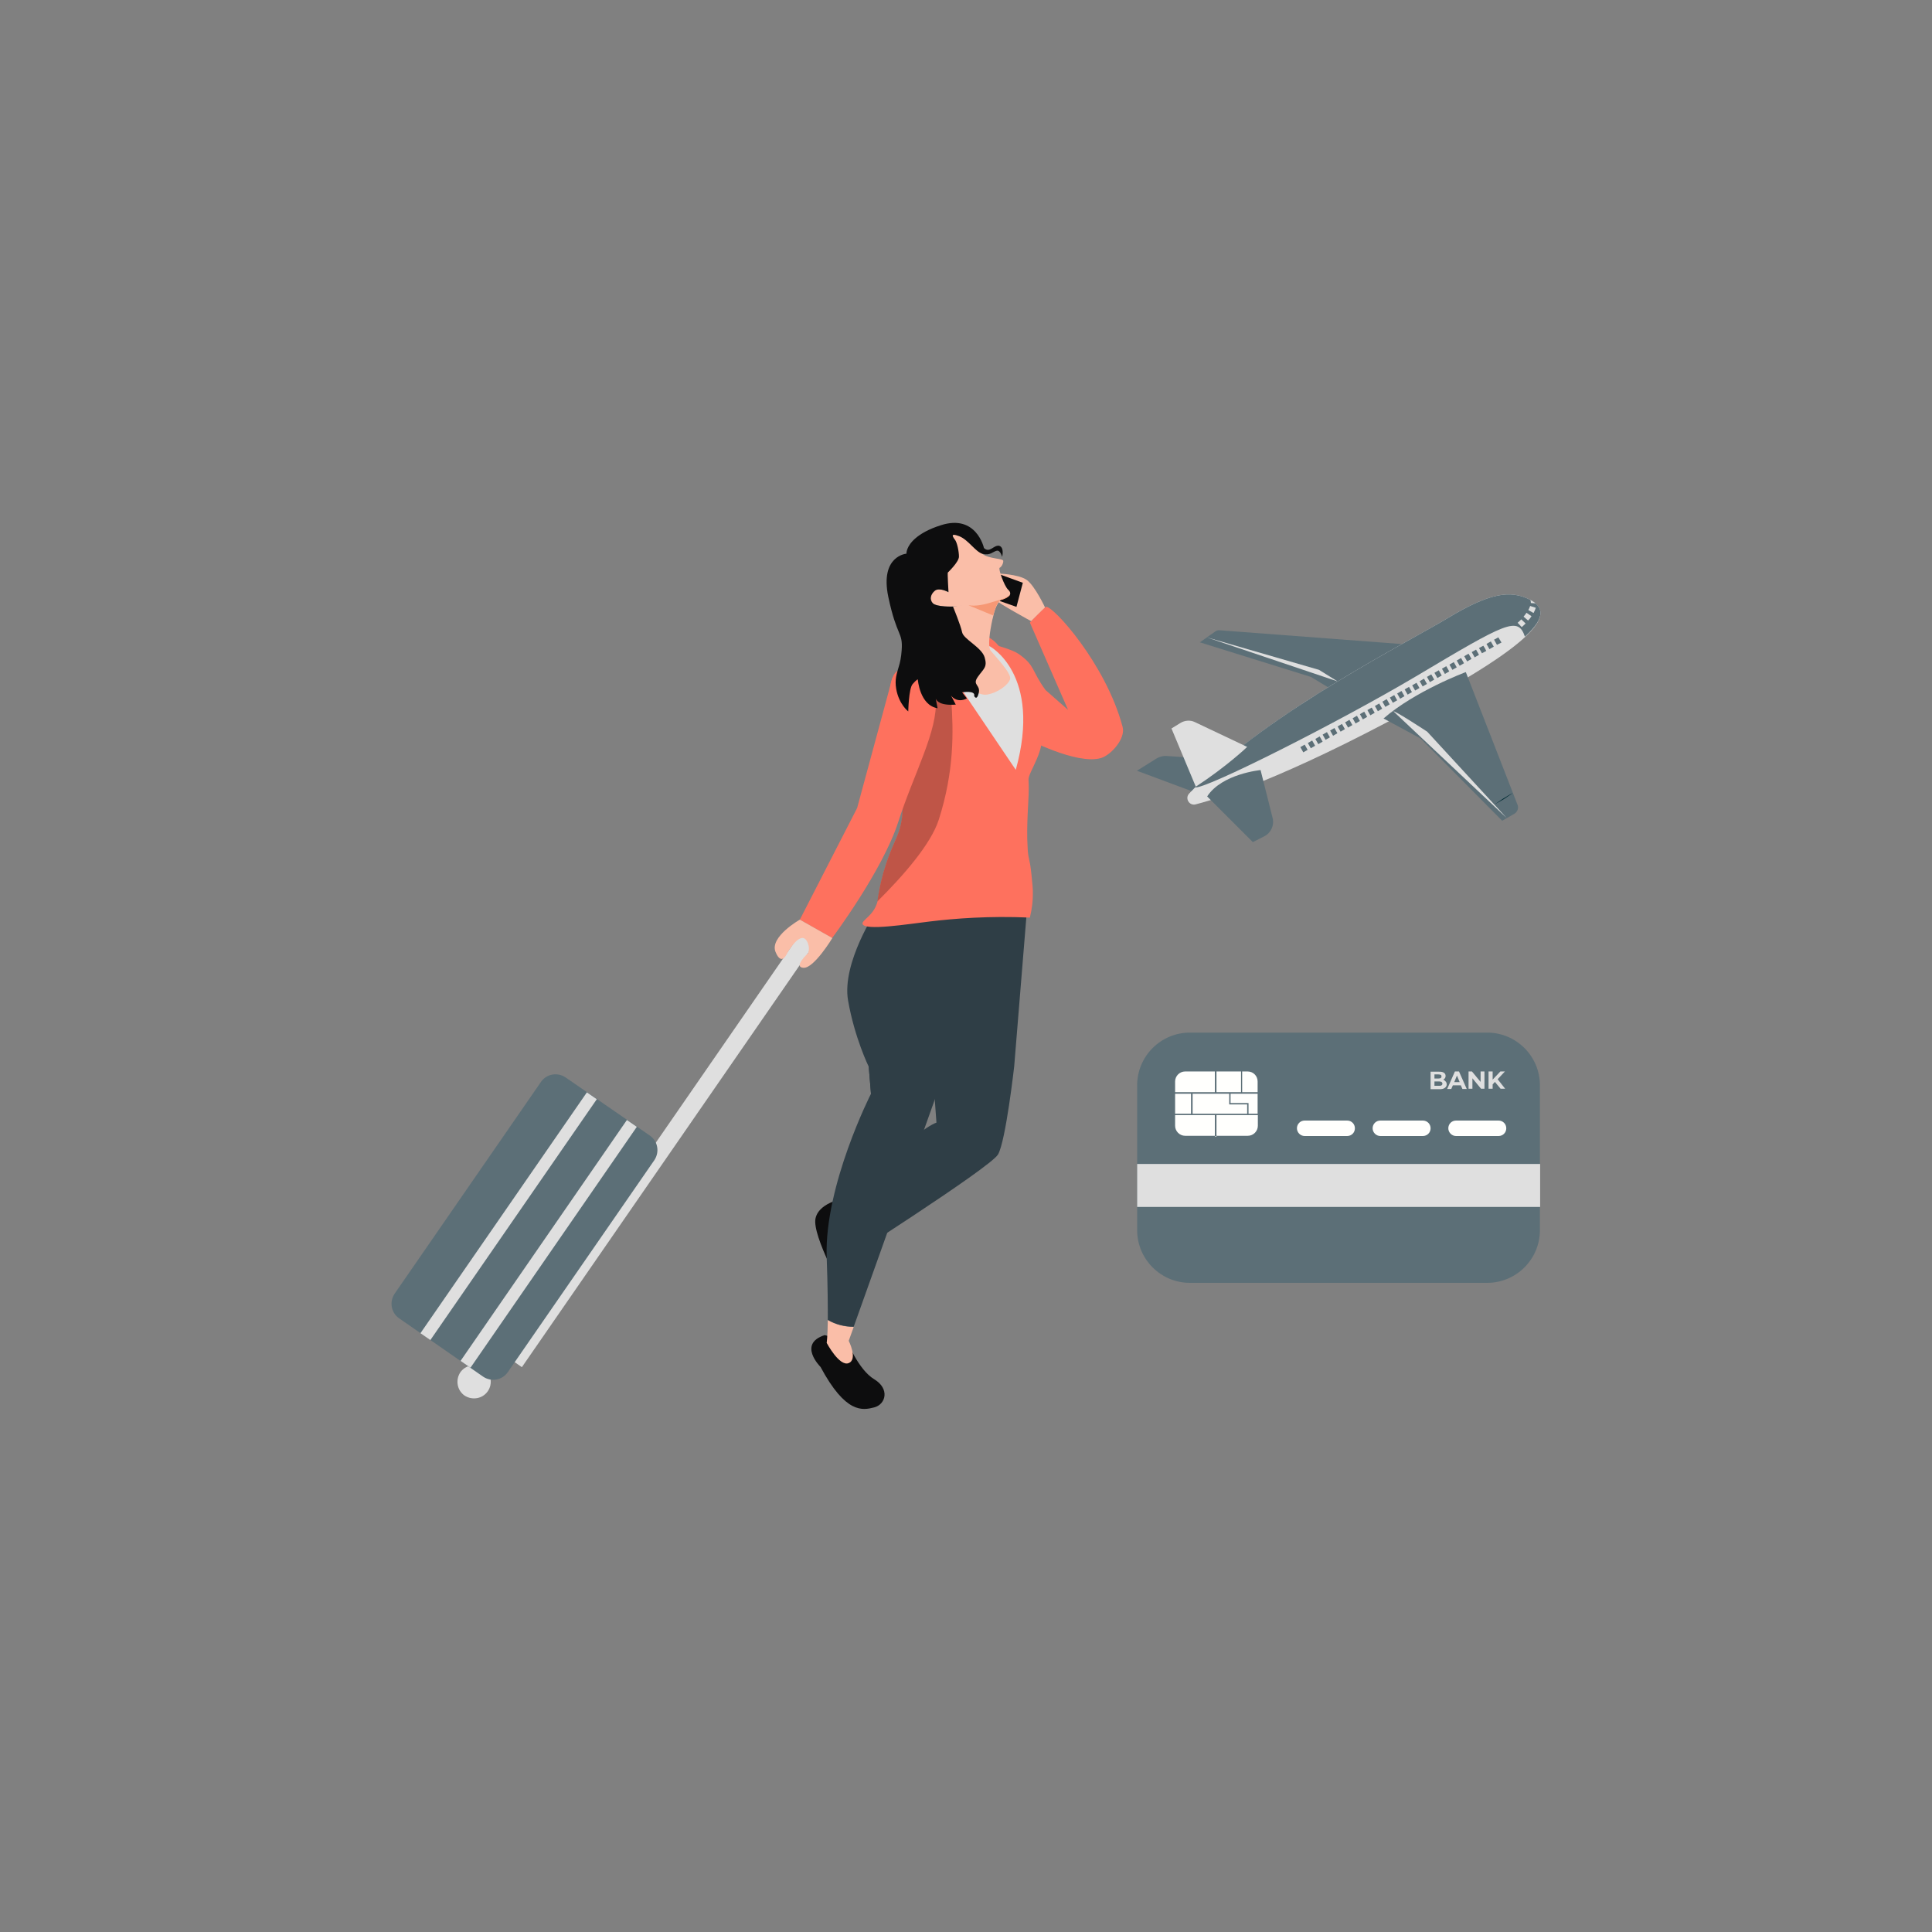 <?xml version="1.0" encoding="utf-8"?>
<svg xmlns="http://www.w3.org/2000/svg" enable-background="new 0 0 850 850" viewBox="0 0 850 850">
  <rect x="0" y="0" width="850" height="850" fill="#808080" stroke="none"/>
  <g>
    <g>
      <g>
        <g>
          <path d="M229.6,601.5l-6.3-4.4l126-182.3c1.6-2.3,4.3-3.2,6-1.9l0,0c1.8,1.2,1.9,4,0.3,6.3L229.6,601.5z" fill="#dfdfdf"/>
        </g>
      </g>
      <g>
        <g>
          <path d="M214.6,612.1c-2.3,3.3-6.8,4.1-10.2,1.9c-3.3-2.3-4.1-6.8-1.9-10.2c2.3-3.3,6.8-4.1,10.2-1.9&#xD;&#xA;					C216.1,604.2,216.9,608.8,214.6,612.1z" fill="#dfdfdf"/>
        </g>
      </g>
      <g>
        <g>
          <path d="M223.4,603.7c-2.4,3.5-7.2,4.4-10.8,2L175.6,580c-3.5-2.4-4.4-7.2-2-10.8L238,476c2.4-3.5,7.2-4.4,10.8-2&#xD;&#xA;					l37.1,25.6c3.5,2.4,4.4,7.2,2,10.8L223.4,603.7z" fill="#5c6f77"/>
        </g>
      </g>
      <g>
        <g>
          <rect fill="#dfdfdf" height="5.3" transform="rotate(-55.375 241.4 547.25)" width="128.8" x="177" y="544.6"/>
        </g>
      </g>
      <g>
        <g>
          <rect fill="#dfdfdf" height="5.3" transform="rotate(-55.354 223.817 535.093)" width="128.8" x="159.4" y="532.4"/>
        </g>
      </g>
    </g>
    <g>
      <polygon fill="#2f3e46" points="451.8 400.5 446.2 469.2 406.2 469.2 424.8 399.2"/>
    </g>
    <g>
      <path d="M385.6,400.5c0,0-15.3,23-12.5,39.6c2.9,16.6,9.1,29.2,9.1,29.2l1,12h29l27.3-80.8H385.6z" fill="#2f3e46"/>
    </g>
    <g>
      <path d="M459.8,267.3c0,0-4.4-9.4-8-12.1c-3.7-2.7-13.3-2.9-13.3-2.9s-3.6,9-1.2,11.2c2.4,2.2,16.4,9.8,16.4,9.8&#xD;&#xA;			L459.8,267.3z" fill="#fabea8"/>
    </g>
    <g>
      <polygon fill="#0d0d0e" points="450 256.4 447.2 267 426.1 259.6 429.1 248.8"/>
    </g>
    <g>
      <path d="M436.8,283.4c1.9,0.7,8.5,2.3,11.5,4.4c7.3,5.2,5.3,7,11.7,15.8l9.9,8.7c0,0-16.8-38.4-16.8-38.4&#xD;&#xA;			c0,0,6.6-6.8,7.1-6.9c2.8-0.8,26.3,24.9,33.7,52.8c1.4,5.3-5.3,12.5-9.5,13.7c-10.7,3.2-33.3-8.8-33.3-8.8&#xD;&#xA;			C447.7,307.1,440.3,301,436.8,283.4z" fill="#fe715e"/>
    </g>
    <g>
      <path d="M373.1,526.9c0,0-12.6,1.5-14.3,9.1c-1.7,7.6,12.9,33.5,12.9,33.5L373.1,526.9z" fill="#0d0d0e"/>
    </g>
    <g>
      <path d="M446.2,469.2c0,0-3.7,32.8-7.1,38.7c-3.4,5.9-73,50.1-73,50.1l3.4-29.3c0,0,33.1-31.4,42.5-34.8l-1.8-24.7&#xD;&#xA;			H446.2z" fill="#2f3e46"/>
    </g>
    <g>
      <path d="M372.6,589.8c0,0,5,12.8,12,17s5.1,11.1,0,12.4c-5.1,1.3-12.5,2.9-23.6-17.8c0,0-10.2-10.1,1.8-14&#xD;&#xA;			L372.6,589.8z" fill="#0d0d0e"/>
    </g>
    <g>
      <path d="M364.2,580.8c-0.1,7.8-0.5,10-0.5,10s5.6,10.6,9.7,8.9s0-9.8,0-9.8l2.2-6.1&#xD;&#xA;			C371.7,583.8,367.7,582.8,364.2,580.8z" fill="#fabea8"/>
    </g>
    <g>
      <path d="M382.2,469.2l1,12c0,0-20.5,40.3-19.5,71.7c0.5,13.3,0.5,22.1,0.5,27.8c3.4,2,7.4,3,11.4,3l40.9-114.6H382.2z" fill="#2f3e46"/>
    </g>
    <g>
      <path d="M453.8,384.8c0.4,4.2,0.7,6.3,0.6,8.9c0,2.5-0.3,5.9-1.3,10c-18.1-0.8-33,0.4-43.9,1.7&#xD;&#xA;			c-10,1.2-28.8,4.2-29.7,1.1c-0.5-1.7,5-3.6,6.6-10c0.3-1.4,0.1-1.5,0.9-5.2c0.4-2.3,1-4.7,1.7-7.3c0.2-0.7,0.4-1.4,0.6-2&#xD;&#xA;			c2.4-8,4.9-12.2,6.3-16.4c2.4-7.1,3-18-4.9-34.4c0-0.1,0-0.2,0-0.3c0.1-4,0.1-7.7,0.2-11c0-3.4,0.1-6.3,0.1-8.6&#xD;&#xA;			c0-4.5,0.3-7.8,0.8-10.1c0.2-1.2,0.5-2.1,0.8-2.9c1.4-3.7,3.3-3.3,3.3-3.3c0-0.3,0.1-0.6,0.2-0.9c3-13.4,26.8-12.5,33.6-14.1&#xD;&#xA;			c0.7-0.2,1.3-0.2,2-0.3h0c1.2,0,2.2,0.2,3.2,0.7c3.2,1.5,5.7,5.1,8.4,9.3c0,0,0,0,0,0c0,0,0,0,0,0c0,0,0,0,0,0c0,0,0,0,0.1,0.1&#xD;&#xA;			c0,0,0,0,0,0.1c0.5,0.7,0.9,1.4,1.4,2.1c0.3,0.5,0.7,1.2,1,2c0.1,0.3,0.2,0.6,0.3,0.9c0.8,2.3,1.1,4.1,1.2,4.5&#xD;&#xA;			c0.4,2.5,2.9,6.3,5.5,10.4c0.4,0.6,0.8,1.3,1.2,1.9c1.8,3,3.4,5.9,4.1,8.6c2.4,9.6-5.8,19.3-5.6,22.8c0,0.1,0.1,1.3,0.1,2.9&#xD;&#xA;			c0,0,0,0.9,0,1.8c0,3.7-1.1,15.8-0.5,24.9C452.3,378.1,453,376.9,453.8,384.8z" fill="#fe715e"/>
    </g>
    <g>
      <path d="M413,360.7c-3.5,10.8-15.7,24.7-27,35.9c0.2-1.6,0.5-3.3,0.9-5.2c0.4-2.3,1-4.7,1.7-7.3&#xD;&#xA;			c0.2-0.7,0.4-1.4,0.6-2c2.4-8,4.9-12.2,6.3-16.4c2.4-7.1,3-18-4.9-34.4c0-0.1,0-0.2,0-0.3l8.8-32.6c0,0,18.1-5,19.1,9.2&#xD;&#xA;			C419.5,321.7,419.9,339.2,413,360.7z" fill="#bf5547"/>
    </g>
    <g>
      <path d="M392.6,298.3l-15.5,57.2l-25.2,49.1l14.2,8.1c0,0,22.2-29.6,29.1-51.1c6.9-21.5,17.5-40,16.5-54.1&#xD;&#xA;			C410.7,293.3,392.6,298.3,392.6,298.3z" fill="#fe715e"/>
    </g>
    <g>
      <path d="M435.4,284.3c0,0,23.2,12.2,11.5,54.4l-31.2-46.2L435.4,284.3z" fill="#dfdfdf"/>
    </g>
    <g>
      <path d="M444.4,298.8c-0.8,2.5-5.3,6-10.2,6.8c-4.1,0.7-10.7-5.1-14.4-5.8c-3.7-0.7,3.8-6.4,3.4-6.9&#xD;&#xA;			c-0.4-0.5-4.3-24.8-4.5-25.9c0,0,0,0,0,0l22.4-3.9c0,0-0.1,0.1-0.3,0.3c-0.1,0.1-0.2,0.2-0.4,0.3c-0.2,0.2-0.3,0.4-0.5,0.6&#xD;&#xA;			c-0.5,0.6-1.1,1.5-1.7,2.8c-0.3,0.7-0.8,2.1-1.2,3.9c-0.1,0.5-0.2,1-0.4,1.6c-1.1,5.1-2.1,11.8-0.8,13.6&#xD;&#xA;			C437.7,288.6,445.2,296.3,444.4,298.8z" fill="#fabea8"/>
    </g>
    <g>
      <path d="M444.4,261.5c-0.1,0.3-0.3,0.6-0.7,0.9c-0.7,0.6-1.9,1.2-3.8,1.7c-1,0.3-2.1,0.5-3.4,0.7c-0.1,0-0.1,0-0.2,0&#xD;&#xA;			c-3.9,0.6-7.5,1.1-10.2,1.4h0c-2.7,0.3-4.6,0.4-5.2,0.5h0c-0.1,0-0.2,0-0.2,0s-0.8,0.1-2,0.1c-3.6,0.1-10.6-0.1-9.3-4.4&#xD;&#xA;			c1.8-5.7,7.9-1.8,8-1.7c-0.2-0.2-12.9-14.2-11.2-16.3c1.7-2.1,8.8-12.1,19-11.6c5.5,0.3,4,8.6,7,10.9c3,2.3,9.2,1.9,9.2,3.1&#xD;&#xA;			c0,1.3-0.9,2.7-1.6,3c-0.7,0.3,2,8,3.7,9.6C444.3,260.1,444.6,260.8,444.4,261.5z" fill="#fabea8"/>
    </g>
    <g>
      <path d="M440.9,245c0,0-0.8-3.1-2.4-2.7c-1.7,0.4-2.9,2.2-6.1,1.4c-3.2-0.8-6.3-6.2-10.4-7.8&#xD;&#xA;			c-1.1-0.4-1.8-0.6-2.3-0.6c-1.1,0-0.3,1.2,0.4,2.1c1,1.2,1.8,5.2,1.8,7.5c0,2.3-4.7,6.8-4.9,7c-0.2,0.2,0.3,8.6,0.3,8.6&#xD;&#xA;			s-4.1-2.2-6-0.6c-1.9,1.6-2.4,3.8-0.9,5.5c1.6,1.7,8.9,1.5,8.9,1.5s3.4,8.3,4,11.3c0.6,3,8.6,6.6,9.9,11c1.3,4.4-0.4,4.9-3,8.6&#xD;&#xA;			c-2.6,3.7,1.3,3.4,0.4,7.1c-0.9,3.7-2,1.3-2,1.3c0.7-2.6-5.3-1.6-5.3-1.6l2.1,2.7c-4.6,2.3-7-1.3-7-1.3l2.1,4&#xD;&#xA;			c-6.9,0.5-8.4-1.6-8.8-2.6l0.8,4.2c-7.9-1.3-8.7-12.7-8.7-12.7s-0.6,0.1-2.3,2.1c-1.7,2-1.9,12-1.9,12s-4.1-3.1-5.3-9.9&#xD;&#xA;			c-0.7-4.2,0.2-6.5,1.1-9.7c0.6-1.9,1.1-4.2,1.3-7.3c0.6-8.3-2.1-5.6-5.9-23.6c-3.7-18,8-18.9,8-18.9s0,0,0,0c0-0.2-0.1-3.3,4-6.8&#xD;&#xA;			c2.2-1.9,5.7-4,11.1-5.7c15.7-5.1,19,10,19,10c2.5,2.4,4.2-1.3,6.6-1C442,240.7,440.9,245,440.9,245z" fill="#0d0d0e"/>
    </g>
    <g>
      <path d="M444.4,261.5c-0.1,0.3-0.3,0.6-0.7,0.9c-0.7,0.6-1.9,1.2-3.8,1.7c-0.5,0.6-1.1,1.5-1.7,2.8&#xD;&#xA;			c-0.3,0.7-0.8,2.1-1.2,3.9l-10.9-4.5c3.2,0.5,7.1-0.3,10.4-1.4c1.6-0.5,4.1-1.1,5.3-1.7C444,262.3,444.4,261.5,444.4,261.5z" fill="#f69875"/>
    </g>
    <g>
      <path d="M351.9,404.6c0,0-13.4,7.6-10.7,14.2s5.1,0.6,5.1,0.6s5.7-10.2,8.6-5.5c1.8,3,0.6,5.5,0.6,5.5&#xD;&#xA;			s-6.7,6.1-2,6.4c4.6,0.3,12.7-13.1,12.7-13.1L351.9,404.6z" fill="#fabea8"/>
    </g>
    <g>
      <g>
        <path d="M587,304l-10.3-6.2l-48.8-15.2l6.8-4.8c0.6-0.4,1.3-0.6,2-0.5l87.2,6.6L587,304z" fill="#5c6f77"/>
      </g>
      <g>
        <path d="M500.2,339.1l26.3,9.8l23.2-13.9l-36.5-2.4c-1.5-0.1-2.9,0.3-4.2,1L500.2,339.1z" fill="#5c6f77"/>
      </g>
      <g>
        <path d="M523.2,349.1c-2,2.1,0,5.5,2.8,4.8c13.9-3.6,46.1-14.6,105.4-47.6c51.3-28.5,50.6-37.7,41.8-42.4&#xD;&#xA;				c-8.8-4.6-18.3-2.8-36.2,8C620.3,282.1,555.9,314.3,523.2,349.1z" fill="#dfdfdf"/>
      </g>
      <g>
        <path d="M531.1,350.4l20.1,20.1l5.1-2.6c2.9-1.5,4.4-4.8,3.6-8l-5.3-21.1C554.6,338.8,537.6,340.4,531.1,350.4z" fill="#5c6f77"/>
      </g>
      <g>
        <path d="M608.7,316.1l16.3,8.8l35.9,36.2l5.4-3.1c1.3-0.8,1.9-2.4,1.4-3.8l-22.8-58.5&#xD;&#xA;				C644.8,295.7,622.6,304,608.7,316.1z" fill="#5c6f77"/>
      </g>
      <g>
        <path d="M673.2,263.9c-8.8-4.6-18.3-2.8-36.2,8c-16.4,10-77.9,40.8-111.3,74.5c3.9,1.3,63.3-28.7,97.2-48.8&#xD;&#xA;				c40.1-23.9,44.9-26.5,48-17.5C680.8,271.1,678.5,266.7,673.2,263.9z" fill="#5c6f77"/>
      </g>
      <g>
        <defs>
          <path d="M673.2,263.9c-8.8-4.6-18.3-2.8-36.2,8c-16.4,10-77.9,40.8-111.3,74.5c0,4.2,63.3-28.7,97.2-48.8&#xD;&#xA;					c40.1-23.9,44.9-26.5,48-17.5C680.8,271.1,678.5,266.7,673.2,263.9z" id="a"/>
        </defs>
        <clipPath id="b">
          <use href="#a" overflow="visible"/>
        </clipPath>
        <g clip-path="url(#b)">
          <g>
            <path d="M669.5,275.9l-1.8-1.9c0.6-0.5,1.1-1,1.6-1.5l1.9,1.8C670.7,274.8,670.1,275.4,669.5,275.9z M672.3,273&#xD;&#xA;						l-2-1.7c0.5-0.6,0.9-1.1,1.3-1.7l2.2,1.5C673.4,271.8,672.9,272.4,672.3,273z M674.7,269.7l-2.3-1.3c0.4-0.6,0.6-1.3,0.8-1.8&#xD;&#xA;						l2.5,0.8C675.5,268.1,675.1,268.9,674.7,269.7z M676.1,265.5l-2.6-0.2c0-0.1,0-0.2,0-0.3c0-0.5-0.1-0.9-0.3-1.3l2.4-1&#xD;&#xA;						c0.3,0.7,0.5,1.5,0.5,2.4C676.1,265.2,676.1,265.3,676.1,265.5z" fill="#dfdfdf"/>
          </g>
        </g>
      </g>
      <g>
        <g>
          <path d="M573.4,331l-1.3-2.3l1.9-1.1l1.3,2.3L573.4,331z M576.7,329.2l-1.3-2.3l1.9-1.1l1.3,2.3L576.7,329.2z&#xD;&#xA;					 M580,327.4l-1.3-2.3l1.9-1.1l1.3,2.3L580,327.4z M583.2,325.5l-1.3-2.3l1.9-1.1l1.3,2.3L583.2,325.5z M586.5,323.7l-1.3-2.3&#xD;&#xA;					l1.9-1.1l1.3,2.3L586.5,323.7z M589.8,321.9l-1.3-2.3l1.9-1.1l1.3,2.3L589.8,321.9z M593.1,320.1l-1.3-2.3l1.9-1.1l1.3,2.3&#xD;&#xA;					L593.1,320.1z M596.4,318.3l-1.3-2.3l1.9-1.1l1.3,2.3L596.4,318.3z M599.6,316.5l-1.3-2.3l1.9-1.1l1.3,2.3L599.6,316.5z&#xD;&#xA;					 M602.9,314.7l-1.3-2.3l1.9-1.1l1.3,2.3L602.9,314.7z M606.2,312.9l-1.3-2.3l1.9-1.1l1.3,2.3L606.2,312.9z M609.5,311l-1.3-2.3&#xD;&#xA;					l1.9-1.1l1.3,2.3L609.5,311z M612.8,309.2l-1.3-2.3l1.9-1.1l1.3,2.3L612.8,309.2z M616,307.4l-1.3-2.3l1.9-1.1l1.3,2.3&#xD;&#xA;					L616,307.4z M619.3,305.6l-1.3-2.3l1.9-1.1l1.3,2.3L619.3,305.6z M622.6,303.8l-1.3-2.3l1.9-1.1l1.3,2.3L622.6,303.8z&#xD;&#xA;					 M625.9,302l-1.3-2.3l1.9-1.1l1.3,2.3L625.9,302z M629.1,300.1l-1.3-2.3l1.9-1.1l1.3,2.3L629.1,300.1z M632.4,298.3l-1.3-2.3&#xD;&#xA;					l1.9-1.1l1.3,2.3L632.4,298.3z M635.7,296.5l-1.3-2.3l1.9-1.1l1.3,2.3L635.7,296.5z M639,294.7l-1.3-2.3l1.9-1.1l1.3,2.3&#xD;&#xA;					L639,294.7z M642.2,292.9l-1.3-2.3l1.9-1.1l1.3,2.3L642.2,292.9z M645.5,291l-1.3-2.3l1.9-1.1l1.3,2.3L645.5,291z M648.8,289.2&#xD;&#xA;					l-1.3-2.3l1.9-1.1l1.3,2.3L648.8,289.2z M652,287.4l-1.3-2.3l1.9-1l0.7,1.1l0.6,1.2L652,287.4z M655.3,285.6l-1.3-2.3l1.9-1.1&#xD;&#xA;					l1.3,2.3L655.3,285.6z M658.6,283.7l-1.3-2.3l0.1,0c0.6-0.3,1.2-0.7,1.8-1l1.4,2.3C659.9,283,659.3,283.4,658.6,283.7z" fill="#5c6f77"/>
        </g>
      </g>
      <g>
        <path d="M526.1,346.1l-10.7-25.6l3.9-2.4c1.9-1.2,4.4-1.4,6.4-0.4l23,10.9C548.8,328.6,539.3,337.5,526.1,346.1z" fill="#dfdfdf"/>
      </g>
      <g>
        <polyline fill="#dfdfdf" points="530.9 280.4 580.3 294.7 588.5 299.8"/>
      </g>
      <g>
        <path d="M613.1,313c0.3-0.6,14.8,8.9,14.8,8.9l35,38" fill="#dfdfdf"/>
      </g>
      <g>
        <path d="M657.4,354c1.3-0.9,2.7-1.8,4-2.7c1.4-0.8,2.7-1.7,4.2-2.4c-1.3,0.9-2.7,1.8-4,2.7&#xD;&#xA;				C660.2,352.4,658.8,353.2,657.4,354z" fill="#002a33"/>
      </g>
      <g>
        <line fill="#dfdfdf" x1="537.3" x2="543.6" y1="282.2" y2="277.7"/>
      </g>
      <g>
        <line fill="#5c6f77" x1="519.3" x2="531.1" y1="318.1" y2="341.9"/>
      </g>
      <g>
        <line fill="#5c6f77" x1="523" x2="531.8" y1="325.5" y2="320.5"/>
      </g>
      <g>
        <line fill="#dfdfdf" x1="504.5" x2="523.8" y1="336.4" y2="340.7"/>
      </g>
      <g>
        <line fill="#dfdfdf" x1="536" x2="555.1" y1="346.1" y2="368.6"/>
      </g>
      <g>
        <line fill="#dfdfdf" x1="584.1" x2="617" y1="302.2" y2="283.3"/>
      </g>
    </g>
    <g>
      <g>
        <path d="M654.3,564.4H523.5c-12.8,0-23.2-10.4-23.2-23.2v-63.7c0-12.8,10.4-23.2,23.2-23.2h130.8&#xD;&#xA;				c12.8,0,23.2,10.4,23.2,23.2v63.7C677.5,554,667.1,564.4,654.3,564.4z" fill="#5c6f77"/>
      </g>
      <g>
        <path d="M640.6,499.8h18.7c1.9,0,3.4-1.5,3.4-3.4l0,0c0-1.9-1.5-3.4-3.4-3.4h-18.7c-1.9,0-3.4,1.5-3.4,3.4l0,0&#xD;&#xA;				C637.2,498.2,638.7,499.8,640.6,499.8z" fill="#fffffd"/>
      </g>
      <g>
        <path d="M607.3,499.8H626c1.9,0,3.4-1.5,3.4-3.4v0c0-1.9-1.5-3.4-3.4-3.4h-18.7c-1.9,0-3.4,1.5-3.4,3.4l0,0&#xD;&#xA;				C603.9,498.2,605.4,499.8,607.3,499.8z" fill="#fffffd"/>
      </g>
      <g>
        <path d="M574,499.8h18.7c1.9,0,3.4-1.5,3.4-3.4l0,0c0-1.9-1.5-3.4-3.4-3.4H574c-1.9,0-3.4,1.5-3.4,3.4l0,0&#xD;&#xA;				C570.6,498.2,572.1,499.8,574,499.8z" fill="#fffffd"/>
      </g>
      <g>
        <path d="M534.5,490.6v9.1h-13.1c-2.4,0-4.4-2-4.4-4.4v-4.7H534.5z" fill="#fffffd"/>
      </g>
      <g>
        <rect fill="#fffffd" height="8.8" width="7" x="517" y="481.2"/>
      </g>
      <g>
        <path d="M534.5,480.5H517v-4.7c0-2.4,2-4.4,4.4-4.4h13.1V480.5z" fill="#fffffd"/>
      </g>
      <g>
        <polygon fill="#fffffd" points="540.8 485.9 548.7 485.9 548.7 490 524.7 490 524.7 481.2 540.8 481.2"/>
      </g>
      <g>
        <rect fill="#fffffd" height="9.1" width="10.8" x="535.2" y="471.4"/>
      </g>
      <g>
        <path d="M553.3,475.8v4.7h-6.8v-9.1h2.4C551.4,471.4,553.3,473.4,553.3,475.8z" fill="#fffffd"/>
      </g>
      <g>
        <polygon fill="#fffffd" points="553.3 481.2 553.3 490 549.3 490 549.3 485.3 541.4 485.3 541.4 481.2"/>
      </g>
      <g>
        <path d="M535.2,490.6h18.2v4.7c0,2.4-2,4.4-4.4,4.4h-13.8V490.6z" fill="#fffffd"/>
      </g>
      <g>
        <path d="M535.2,499.8c0,0.2-0.1,0.3-0.3,0.3c-0.2,0-0.3-0.1-0.3-0.3H535.2z" fill="#fff"/>
      </g>
      <g>
        <rect fill="#dfdfdf" height="18.9" width="177.3" x="500.3" y="512.1"/>
      </g>
      <g>
        <g>
          <path d="M635.2,475.1c-0.1,0-0.1-0.1-0.2-0.1c0.3-0.2,0.5-0.4,0.7-0.6c0.2-0.3,0.3-0.6,0.3-1c0-0.6-0.2-1.1-0.7-1.4&#xD;&#xA;					c-0.5-0.4-1.2-0.5-2.2-0.5h-3.7v7.7h4c1,0,1.8-0.2,2.3-0.6c0.5-0.4,0.8-0.9,0.8-1.5c0-0.4-0.1-0.8-0.3-1.1&#xD;&#xA;					C635.8,475.5,635.5,475.3,635.2,475.1z M632.9,472.7c0.4,0,0.8,0.1,1,0.2c0.2,0.1,0.3,0.4,0.3,0.7c0,0.3-0.1,0.5-0.3,0.7&#xD;&#xA;					c-0.2,0.1-0.6,0.2-1,0.2h-1.8v-1.8H632.9z M634.2,477.5c-0.2,0.2-0.6,0.2-1,0.2h-2.1v-1.9h2.1c0.5,0,0.8,0.1,1,0.2&#xD;&#xA;					c0.2,0.2,0.4,0.4,0.4,0.7C634.6,477.1,634.5,477.3,634.2,477.5z" fill="#dfdfdf"/>
        </g>
      </g>
      <g>
        <g>
          <path d="M640.1,471.4l-3.4,7.7h1.8l0.7-1.6h3.5l0.7,1.6h1.9l-3.4-7.7H640.1z M639.8,476.1l1.2-2.9l1.2,2.9H639.8z" fill="#dfdfdf"/>
        </g>
      </g>
      <g>
        <polygon fill="#dfdfdf" points="651.4 476 647.6 471.4 646.1 471.4 646.1 479 647.8 479 647.8 474.4 651.6 479 653.1 479 653.1 471.4 651.4 471.4"/>
      </g>
      <g>
        <polygon fill="#dfdfdf" points="660.2 479 662.2 479 658.9 474.8 662.1 471.4 660.1 471.4 656.7 475 656.7 471.4 654.9 471.4 654.9 479 656.7 479 656.7 477.1 657.7 476"/>
      </g>
    </g>
  </g>
</svg>